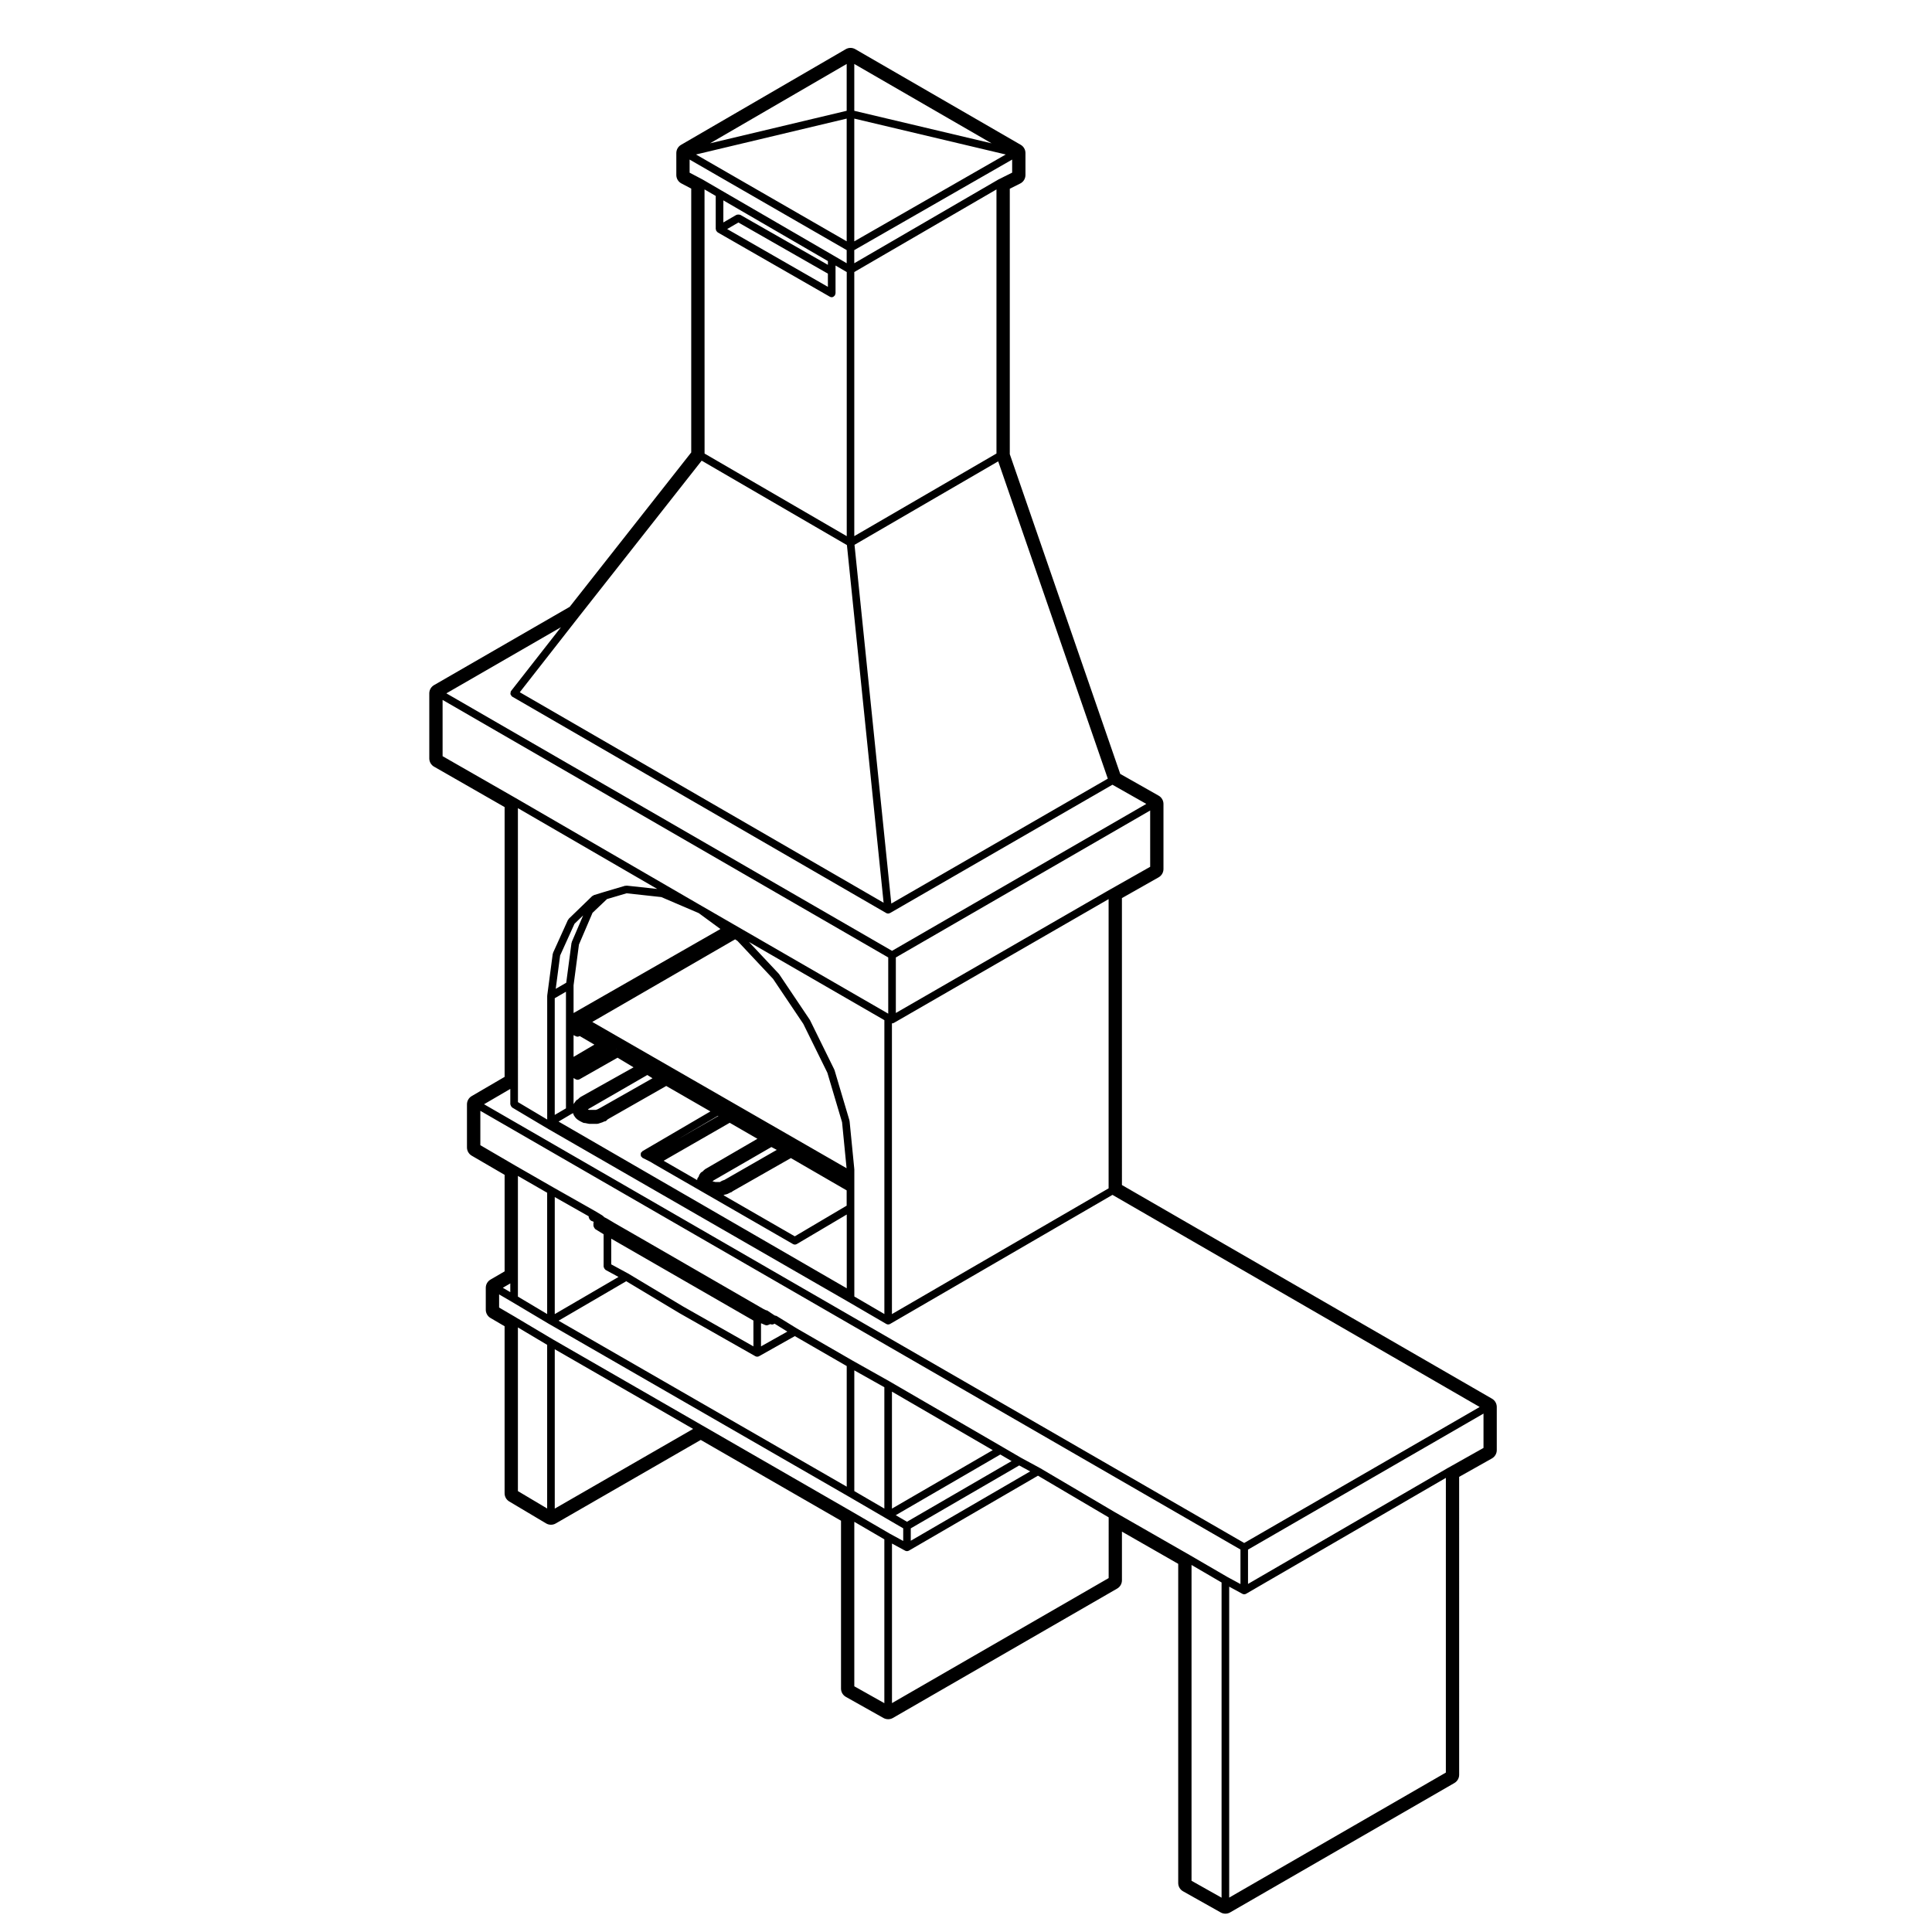 <?xml version="1.0" encoding="UTF-8"?>
<!-- Uploaded to: SVG Repo, www.svgrepo.com, Generator: SVG Repo Mixer Tools -->
<svg width="800px" height="800px" version="1.1" viewBox="144 144 512 512" xmlns="http://www.w3.org/2000/svg">
 <defs>
  <clipPath id="a">
   <path d="m257 156h284v495.9h-284z"/>
  </clipPath>
 </defs>
 <g clip-path="url(#a)">
  <path d="m259.04 347.18 18.688 10.707v71.496l-8.727 5.094c-0.77 0.453-1.25 1.285-1.25 2.18v11.426c0 0.898 0.48 1.727 1.25 2.18l8.727 5.082v25.582l-3.738 2.176c-0.777 0.453-1.254 1.281-1.254 2.176v5.824c0 0.898 0.48 1.723 1.25 2.176l3.738 2.188v44.27c0 0.891 0.469 1.715 1.23 2.168l9.766 5.812c0.398 0.238 0.84 0.352 1.289 0.352 0.434 0 0.867-0.105 1.258-0.332l38.438-22.141 37.172 21.41v44.477c0 0.918 0.488 1.754 1.285 2.203l9.977 5.606c0.383 0.211 0.812 0.316 1.234 0.316 0.434 0 0.871-0.105 1.258-0.332l59.438-34.293c0.777-0.453 1.258-1.281 1.258-2.188v-12.902l14.914 8.539v84.586c0 0.906 0.492 1.75 1.285 2.195l9.977 5.606c0.379 0.215 0.805 0.324 1.23 0.324 0.438 0 0.871-0.105 1.258-0.332l59.438-34.293c0.781-0.453 1.266-1.281 1.266-2.188l-0.004-78.949 8.691-4.887c0.789-0.449 1.281-1.289 1.281-2.195v-11.438c0-0.906-0.48-1.734-1.258-2.188l-98.078-56.629-0.004-76.039 9.738-5.512c0.785-0.449 1.273-1.285 1.273-2.191v-17.25c0-0.906-0.488-1.742-1.273-2.191l-10.184-5.769-29.27-84.734v-70.344l2.762-1.379c0.855-0.422 1.391-1.301 1.391-2.254v-5.824c0-0.902-0.48-1.734-1.254-2.18l-43.852-25.348c-0.395-0.223-0.828-0.336-1.258-0.336-0.434 0-0.871 0.109-1.266 0.344l-43.641 25.348c-0.777 0.449-1.254 1.281-1.254 2.176v5.824c0 0.938 0.52 1.793 1.344 2.227l2.606 1.367v69.922l-32.207 40.918-35.953 20.746c-0.777 0.449-1.258 1.281-1.258 2.18v17.246c0.004 0.906 0.484 1.738 1.273 2.191zm20.191 136.94v2.312l-1.98-1.16zm9.77 59.648-7.75-4.613v-43.371l7.75 4.613zm2.016 0.031v-42.234l36.668 21.113zm87.344 51.559-7.961-4.473v-43.59l7.961 4.644zm-8.457-50.684c-0.008 0-0.008-0.004 0 0l-39.695-22.867-39.68-22.848-9.766-5.812h-0.004v-0.012l-4.488-2.621v-3.481l3.473 2.023 9.758 5.812h0.012c0.004 0 0.004 0.004 0.004 0.004l79.379 45.723 9.977 5.812 4.488 2.613v3.352l-3.477-1.891zm-88.652-57.059v-31.984l7.75 4.457v32.145zm18.84-20.863c0.023 0.133 0.07 0.227 0.141 0.344 0.074 0.105 0.145 0.188 0.262 0.266 0.055 0.035 0.07 0.105 0.133 0.137l0.73 0.312c-0.02 0.082-0.09 0.133-0.09 0.223v0.828c0 0.051 0.039 0.074 0.047 0.117 0.016 0.125 0.082 0.227 0.141 0.336 0.066 0.117 0.109 0.223 0.223 0.309 0.035 0.023 0.035 0.074 0.07 0.102l2.215 1.367v8.578c0 0.059 0.051 0.09 0.055 0.141 0.02 0.133 0.074 0.223 0.141 0.336 0.066 0.117 0.125 0.211 0.238 0.293 0.039 0.035 0.047 0.098 0.098 0.109l3.414 1.855-16.895 9.848v-31.016l8.996 5.094v0.246c0.004 0.07 0.07 0.105 0.082 0.176zm54.547 31.332 13.75 7.934v31.965l-76.367-43.984 17.938-10.461 14.035 8.418c0.004 0.004 0.012 0.004 0.016 0.004 0 0 0 0.004 0.004 0.012l20.156 11.438c0.156 0.09 0.328 0.125 0.5 0.125 0.168 0 0.336-0.039 0.492-0.125zm-8.965 2.719v-6.086c0.02-0.012 0.039-0.012 0.066-0.02l1.023 0.441c0.133 0.055 0.266 0.082 0.398 0.082 0.125 0 0.25-0.02 0.371-0.07l0.621-0.246 0.012 0.004c0.141 0.074 0.297 0.105 0.449 0.105 0.191 0 0.379-0.059 0.539-0.16 0.004-0.004 0.016-0.004 0.02-0.004l0.086-0.059 3.394 2.098zm-2.016-0.004-18.633-10.57-14.547-8.723c-0.004-0.004-0.02 0-0.023-0.004-0.004 0-0.004-0.012-0.016-0.02l-4.457-2.414v-6.805l37.68 21.699 0.004 6.836zm26.742 38.352v-31.992l7.961 4.473v32.156zm13.961 8.129-2.984-1.738 27.715-16.082 2.984 1.742zm29.734-14.922 2.91 1.578-31.641 18.379v-3.285zm-33.719 11.438v-31l26.707 15.508zm57.426 18.414-57.418 33.129v-42.285l3.5 1.898c0.152 0.082 0.316 0.117 0.48 0.117 0.18 0 0.352-0.051 0.508-0.137l34.199-19.859 18.738 11.043-0.004 16.094zm29.926 84.695-7.961-4.481v-83.695l7.961 4.644zm-8.461-90.809-19.945-11.426-19.738-11.637c-0.012-0.004-0.016 0-0.02-0.004-0.012 0-0.012-0.012-0.016-0.012l-4.961-2.691-4.984-2.906-29.719-17.25c0-0.004-0.004 0-0.004 0-0.004-0.004-0.004-0.012-0.004-0.012l-9.965-5.602-14.742-8.508-5.391-3.32c-0.055-0.035-0.121-0.012-0.18-0.031-0.09-0.035-0.156-0.07-0.25-0.082-0.039-0.004-0.059-0.039-0.098-0.039h-0.039c-0.012-0.012-0.012-0.031-0.023-0.039l-1.867-1.246c-0.086-0.059-0.191-0.023-0.281-0.055-0.051-0.02-0.086-0.051-0.137-0.059l-0.316-0.156-0.352-0.176-30.965-17.879-8.312-4.777-2.062-1.234c-0.012-0.012-0.02 0-0.035-0.004s-0.012-0.023-0.023-0.031l-0.418-0.211h-0.004c-0.004 0-0.004-0.004-0.004-0.004l-0.266-0.133-0.297-0.297c-0.035-0.039-0.086-0.023-0.121-0.055-0.035-0.023-0.035-0.074-0.074-0.102l-2.082-1.246h-0.012c-0.004-0.004-0.004-0.012-0.012-0.012l-11.012-6.238-9.766-5.606-9.477-5.527v-9.109l201.44 116.26v9.148l-3.477-1.883zm67.895 57.656-57.414 33.129v-82.402l3.496 1.898c0.152 0.09 0.316 0.125 0.48 0.125 0.18 0 0.359-0.051 0.516-0.141l52.93-30.711-0.004 78.102zm9.98-86.039-9.461 5.32-0.004 0.004h-0.012l-52.93 30.719v-9.098l62.406-36.043zm-1.012-10.848-62.406 36.039-201.45-116.27 6.961-4.062v4.07c0 0.047 0.047 0.074 0.051 0.117 0.016 0.133 0.082 0.227 0.141 0.344 0.066 0.117 0.117 0.215 0.223 0.297 0.035 0.031 0.039 0.082 0.082 0.105l9.766 5.812h0.012l0.004 0.004 79.379 45.723 9.977 5.812c0.156 0.102 0.332 0.137 0.508 0.137 0.176 0 0.348-0.039 0.508-0.137l58.93-34.203zm-165.75-63.023c0-0.016 0.016-0.031 0.016-0.051l-1.246-12.676c0-0.035-0.039-0.051-0.047-0.086-0.004-0.035 0.02-0.07 0.012-0.105l-3.949-13.305c-0.012-0.031-0.047-0.039-0.055-0.07-0.012-0.031 0.012-0.059-0.004-0.09l-6.438-13.09c-0.012-0.023-0.039-0.031-0.055-0.051-0.012-0.02 0-0.051-0.012-0.07l-8.105-12.062c-0.016-0.023-0.055-0.023-0.07-0.047-0.016-0.023-0.004-0.055-0.031-0.082l-7.918-8.434 35.891 20.727v77.879l-7.961-4.644v-33.711c-0.012-0.004-0.027-0.016-0.027-0.031zm-62.727-29.543 4.242 2.551-14.07 7.879c-0.047 0.023-0.047 0.082-0.086 0.105-0.039 0.023-0.102 0.023-0.137 0.059l-0.414 0.414c-0.051 0.016-0.086 0.066-0.137 0.09-0.121 0.066-0.238 0.105-0.316 0.215-0.023 0.023-0.066 0.023-0.086 0.055l-0.359 0.535-0.141 0.137c-0.102 0.105-0.102 0.242-0.152 0.363v-7.019l0.555 0.328c0.16 0.102 0.336 0.141 0.52 0.141 0.172 0 0.336-0.039 0.5-0.125zm-0.43-2.363 0.152 0.086-0.066-0.016zm8.324 6.949 1.375 0.863-13.875 7.871-0.75 0.383-0.402 0.125h-1.832c-0.09-0.051-0.18-0.09-0.281-0.109 0.02-0.02 0.055-0.012 0.074-0.035l0.109-0.105zm-19.547-4.801v-5.769l0.621 0.312c0.145 0.07 0.297 0.105 0.449 0.105 0.203 0 0.387-0.07 0.551-0.176l3.898 2.281zm-0.48-30.434c-0.02 0.047 0.012 0.098 0 0.141-0.016 0.051-0.066 0.07-0.07 0.121l-1.391 10.52-2.785 1.621 1.164-8.832 3.809-8.41 2.297-2.223zm-1.535 13.164v30.91l-2.973 1.738v-30.926zm1.484 32.379 0.418-0.18c0.004 0.07 0.059 0.121 0.086 0.195 0.023 0.09-0.004 0.195 0.055 0.281l0.414 0.621c0.016 0.023 0.055 0.016 0.074 0.039 0.02 0.031 0.012 0.074 0.039 0.105l0.211 0.215c0.023 0.031 0.074 0.02 0.105 0.047 0.031 0.023 0.023 0.074 0.059 0.098l0.625 0.414c0.023 0.016 0.051 0.012 0.074 0.02 0.016 0.012 0.02 0.035 0.035 0.047l0.832 0.414c0.145 0.074 0.297 0.105 0.449 0.105 0.016 0 0.031-0.012 0.047-0.012l0.996 0.203c0.07 0.016 0.137 0.023 0.203 0.023h2.082c0.105 0 0.211-0.02 0.316-0.059l1.246-0.414c0.031-0.016 0.039-0.051 0.074-0.07 0.055-0.02 0.109-0.016 0.16-0.051l0.059-0.039h0.012c0.332 0 0.59-0.188 0.777-0.441 0.07-0.051 0.133-0.09 0.188-0.156l15.453-8.805 11.707 6.742-18.035 10.551c-0.09 0.055-0.105 0.156-0.172 0.23-0.07 0.074-0.172 0.098-0.215 0.191-0.016 0.031 0.004 0.07-0.004 0.105-0.051 0.121-0.031 0.238-0.031 0.371 0.004 0.133-0.004 0.246 0.051 0.363 0.016 0.039-0.004 0.082 0.016 0.109 0.035 0.059 0.117 0.047 0.16 0.098 0.086 0.102 0.133 0.238 0.258 0.297l2.051 1.031 1.004 0.598h0.012v0.012l36.789 21.195c0.156 0.09 0.328 0.137 0.504 0.137s0.352-0.051 0.516-0.141l13.23-7.828v19.555l-76.371-44.184zm35.383 14.656c-0.039 0.031-0.047 0.082-0.082 0.105-0.035 0.023-0.098 0.02-0.125 0.059l-0.195 0.195c0 0.004-0.004 0.004-0.012 0.012l-0.203 0.207c-0.055 0.016-0.098 0.07-0.145 0.098-0.121 0.066-0.23 0.105-0.316 0.211-0.02 0.031-0.066 0.031-0.086 0.059l-0.414 0.621c-0.059 0.09-0.031 0.195-0.059 0.297l-0.359 0.535c-0.102 0.145-0.086 0.316-0.098 0.488l-8.891-5.125 17.512-10.062 7.344 4.242zm17.574-5.875 1.426 0.754-13.91 7.981-0.527 0.172c-0.047 0.016-0.059 0.07-0.105 0.098-0.047 0.02-0.098 0-0.137 0.023l-0.367 0.242h-1.23l-0.621-0.145-0.141-0.082c0.137-0.066 0.258-0.109 0.352-0.23zm-25.047-1.918 10.883-6.367 0.102 0.059zm31.246 25.582-18.895-10.887c0.105-0.051 0.223-0.07 0.301-0.152l0.508-0.105c0.023 0 0.035-0.031 0.066-0.039 0.066-0.02 0.133-0.016 0.191-0.051l0.746-0.371c0.242-0.051 0.441-0.145 0.594-0.332l15.453-8.797 14.785 8.559v4.047zm-5.762-68.238 8.016 11.93 6.379 12.953 3.898 13.125 1.195 12.184-67.391-38.77 37.848-21.887 0.629 0.418zm-52.863 9.066v-7.352l1.426-10.797 3.602-8.414 3.836-3.641 5.188-1.531 9.203 1.004 9.93 4.254 5.734 4.211zm14.066-33.766c-0.07-0.004-0.121 0.051-0.191 0.055-0.07 0.004-0.133-0.039-0.203-0.02l-5.613 1.656s0 0.004-0.004 0.004h-0.004l-2.699 0.832c-0.086 0.023-0.109 0.105-0.18 0.152-0.07 0.039-0.16 0.023-0.223 0.086l-6.231 6.031c-0.051 0.047-0.039 0.121-0.074 0.176-0.039 0.055-0.109 0.07-0.141 0.133l-3.949 8.723c-0.02 0.051 0.012 0.102-0.004 0.145-0.016 0.051-0.07 0.082-0.074 0.137l-1.457 11.012c-0.004 0.031 0.02 0.047 0.016 0.07-0.004 0.023-0.023 0.039-0.023 0.07v32.723l-7.75-4.613v-5.25l-0.012-72.652 36.926 21.41zm70.305 113.55v-77.051c0.012 0.004 0.02 0.004 0.031 0.004 0.172 0 0.344-0.039 0.504-0.133l56.887-32.797v76.648zm68.438-118.54-10.504 5.945h-0.012l-56.887 32.797v-14.715l67.398-38.945zm-11.23-23.359-57.375 33.102-9.75-95.07 38.078-22.121zm-67.184-189.4 36.391 21.035-36.391-8.621zm0 14.48 40.133 9.512-40.133 23.016zm0 34.848 41.836-23.992v3.465l-3.602 1.797c-0.012 0.004-0.012 0.02-0.02 0.023-0.012 0.004-0.023 0-0.035 0.004l-38.184 22.184v-3.481zm0 5.812 37.68-21.891v69.988l-37.68 21.891zm-2.016-55.141v12.41l-36.215 8.621zm0 14.48v32.52l-39.934-23.008zm-41.625 14.332v-3.473l41.625 23.988v3.481l-3.465-2.023-29.719-17.254-4.988-2.902h-0.02c-0.012-0.004-0.012-0.016-0.016-0.02zm6.977 15.07c0.012 0.09 0.023 0.16 0.066 0.242 0.016 0.047-0.004 0.098 0.016 0.137 0.02 0.035 0.07 0.02 0.098 0.055 0.059 0.086 0.105 0.145 0.191 0.207 0.035 0.031 0.039 0.086 0.082 0.105l29.727 17.051c0.156 0.09 0.332 0.137 0.5 0.137 0.336 0 0.594-0.195 0.781-0.449 0.02-0.035 0.074-0.02 0.098-0.055 0.047-0.082 0.012-0.172 0.035-0.258 0.023-0.09 0.102-0.152 0.102-0.246v-7.391l2.969 1.734v69.988l-37.676-21.891-0.012-70 2.969 1.727v8.777c-0.004 0.051 0.047 0.082 0.055 0.129zm6.441-3.906c-0.039-0.02-0.09 0-0.133-0.016-0.125-0.051-0.242-0.047-0.379-0.047-0.125 0-0.238 0-0.352 0.047-0.047 0.02-0.098-0.004-0.141 0.02l-3.473 2.019 0.004-5.848 27.703 16.082v1.004zm23.227 15.59v3.5l-26.695-15.316 2.977-1.734zm-65.949 90.855 32.5-41.293 38.492 22.371 9.723 94.785-96.418-55.785zm-4.793 2.848-13.219 16.898c-0.016 0.02-0.004 0.051-0.02 0.07s-0.047 0.02-0.059 0.047c-0.055 0.102-0.02 0.211-0.039 0.316-0.023 0.133-0.074 0.242-0.051 0.371 0.023 0.133 0.109 0.215 0.188 0.328 0.059 0.09 0.066 0.207 0.156 0.277 0.02 0.016 0.051 0.012 0.074 0.023 0.02 0.016 0.02 0.039 0.039 0.055l99.129 57.359c0.156 0.09 0.332 0.137 0.504 0.137 0.031 0 0.07 0 0.105-0.004 0.031 0 0.047-0.035 0.074-0.039 0.109-0.02 0.223-0.031 0.328-0.09l58.941-34.008 8.977 5.082-67.383 38.938-118.11-68.238zm-31.367 19.266 118.1 68.246v14.898l-49.195-28.41h-0.004l-49.453-28.684-19.445-11.141z"/>
 </g>
</svg>